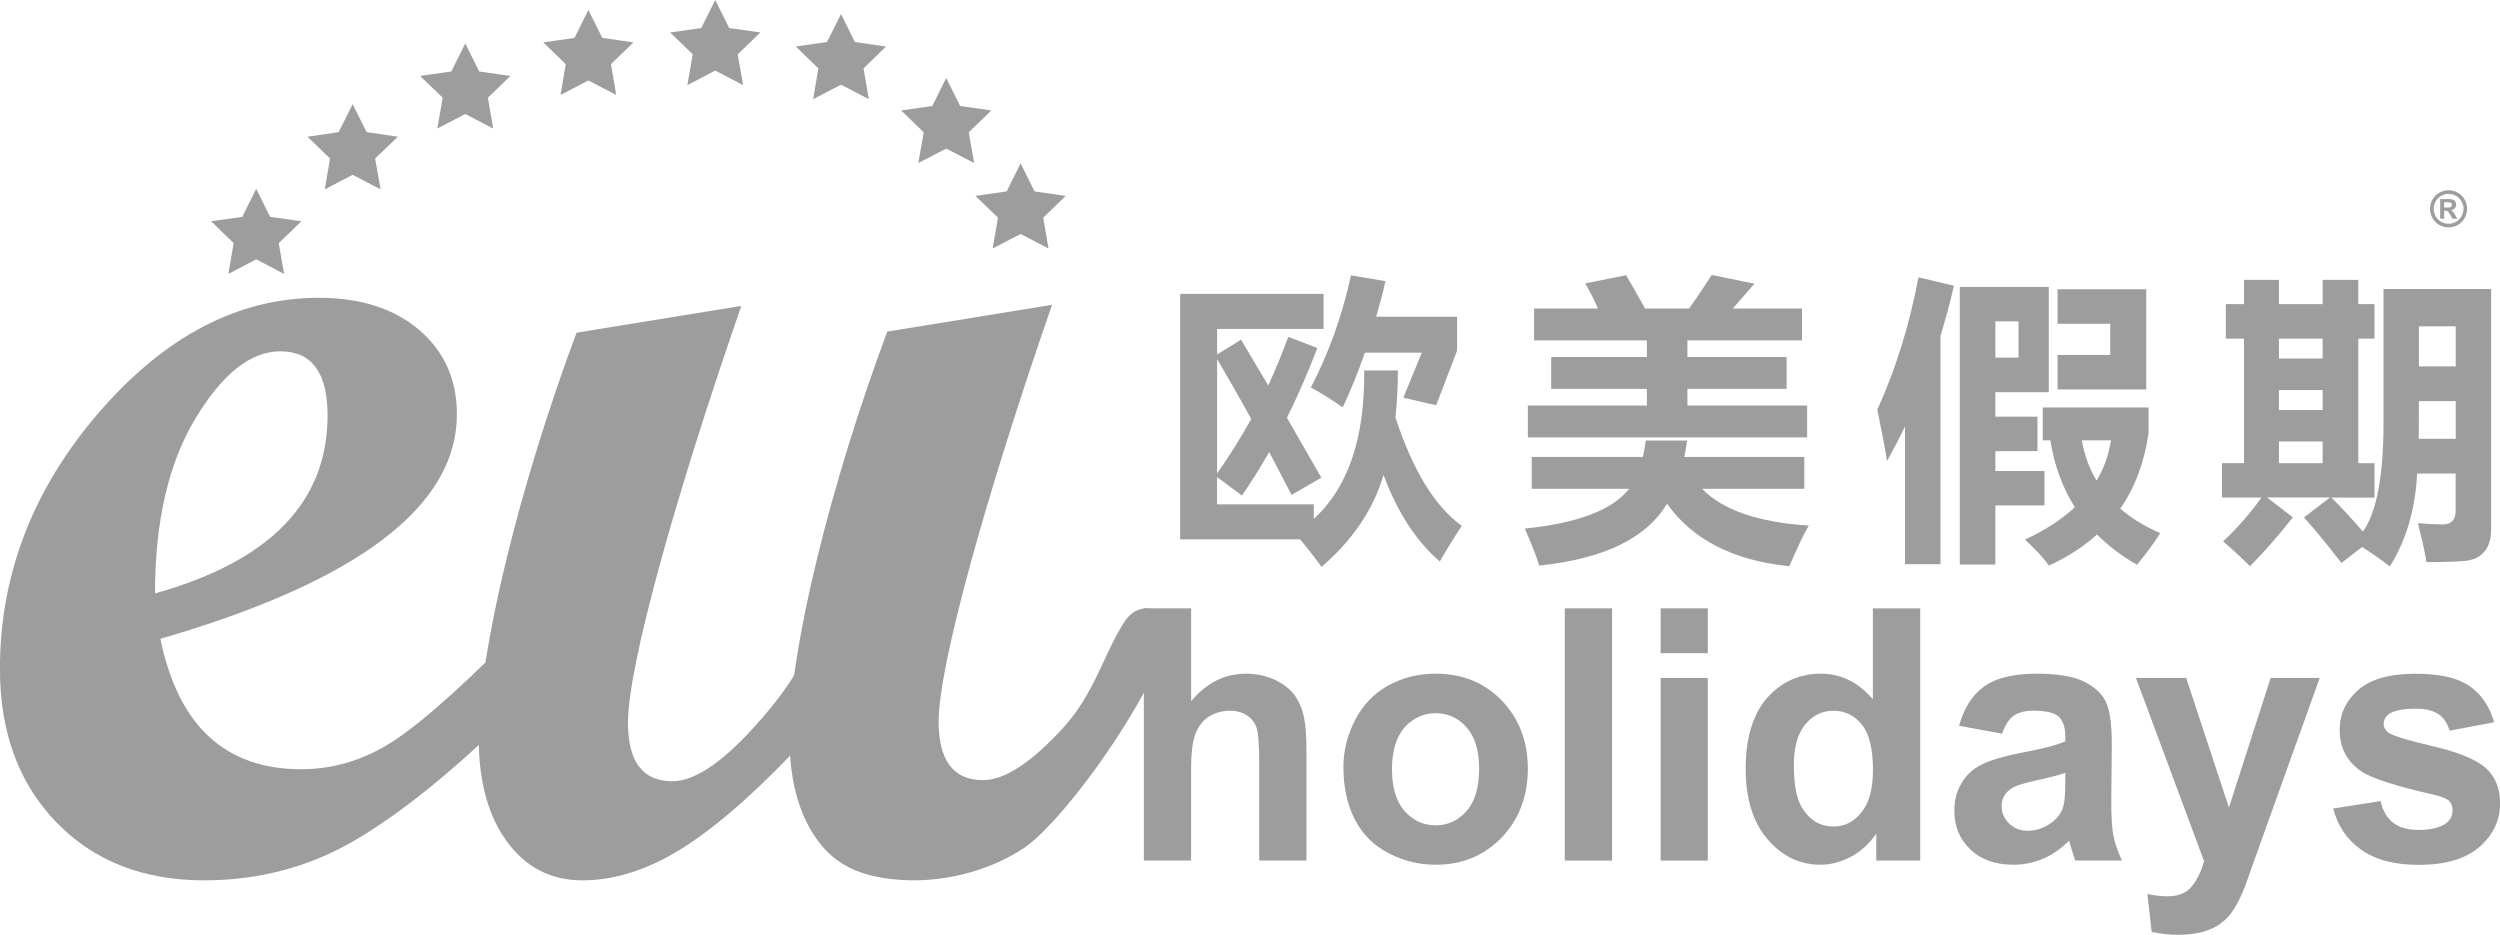 <svg width="115" height="43" viewBox="0 0 115 43" fill="none" xmlns="http://www.w3.org/2000/svg">
<g clip-path="url(#clip0_1142_37)">
<path d="M23.373 32.989C20.751 35.551 18.395 37.441 16.307 38.665C14.214 39.881 11.911 40.496 9.39 40.496C6.582 40.496 4.313 39.604 2.588 37.821C0.862 36.034 -0.003 33.683 -0.003 30.77C-0.003 26.425 1.513 22.491 4.553 18.971C7.592 15.459 10.962 13.699 14.664 13.699C16.581 13.699 18.121 14.19 19.28 15.174C20.434 16.161 21.017 17.454 21.017 19.055C21.017 23.296 16.469 26.744 7.377 29.385C8.201 33.388 10.361 35.385 13.855 35.385C15.219 35.385 16.528 35.024 17.764 34.295C19.006 33.567 20.876 31.947 23.373 29.446V32.989ZM7.13 27.296C12.419 25.818 15.068 23.095 15.068 19.111C15.068 17.145 14.344 16.161 12.898 16.161C11.531 16.161 10.233 17.193 8.989 19.251C7.749 21.309 7.13 23.995 7.13 27.296Z" fill="#9E9D9E"/>
<path d="M37.193 33.855C35.114 36.121 33.25 37.797 31.609 38.876C29.963 39.958 28.354 40.496 26.785 40.496C25.349 40.496 24.192 39.902 23.325 38.72C22.453 37.541 22.019 35.937 22.019 33.913C22.019 30.008 23.873 22.398 26.521 15.303L34.101 14.071C30.981 23.063 28.888 30.689 28.886 33.237C28.886 35.037 29.564 35.937 30.925 35.937C31.909 35.937 33.127 35.145 34.587 33.557C36.047 31.971 36.951 30.586 37.313 29.404L37.193 33.855Z" fill="#9E9D9E"/>
<path d="M53.593 29.826C52.24 33.224 48.716 37.952 47.067 39.032C45.424 40.113 43.177 40.673 41.081 40.446C39.651 40.293 38.488 39.852 37.619 38.67C36.749 37.491 36.313 35.886 36.313 33.863C36.313 29.958 38.167 22.348 40.815 15.253L48.394 14.021C45.278 23.013 43.182 30.638 43.177 33.187C43.177 34.987 43.86 35.886 45.219 35.886C46.203 35.886 47.419 35.095 48.881 33.507C50.336 31.921 50.745 30.163 51.665 28.697C51.665 28.697 52.219 27.596 53.312 28.134C54.173 28.559 53.532 30.485 53.532 30.485" fill="#9E9D9E"/>
<path d="M54.293 13.519H60.885V15.132H55.987V16.306L57.088 15.625L58.338 17.733C58.678 17 58.984 16.25 59.261 15.496L60.598 16.008C60.165 17.147 59.694 18.219 59.199 19.219L60.782 21.973L59.412 22.765L58.383 20.791C57.979 21.501 57.561 22.174 57.128 22.794L55.984 21.944V23.198H60.433V23.868C62.01 22.43 62.789 20.158 62.752 17.042H64.303C64.303 17.804 64.263 18.525 64.188 19.195C64.978 21.614 65.994 23.287 67.241 24.19C66.858 24.773 66.52 25.322 66.231 25.828C65.146 24.894 64.287 23.572 63.643 21.852C63.164 23.453 62.215 24.852 60.79 26.076C60.462 25.62 60.13 25.198 59.803 24.81H54.288V13.522L54.293 13.519ZM57.556 19.274C57.04 18.332 56.511 17.409 55.987 16.514V21.778C56.561 20.965 57.083 20.126 57.556 19.274ZM67.026 14.567V16.129L66.063 18.641L64.552 18.295L65.403 16.224H62.784C62.473 17.121 62.138 17.955 61.766 18.738C61.21 18.351 60.715 18.047 60.298 17.823C61.119 16.256 61.739 14.535 62.146 12.665L63.731 12.934C63.608 13.498 63.454 14.047 63.303 14.57H67.026V14.567Z" fill="#9E9D9E"/>
<path d="M70.462 21.018H75.573C75.626 20.776 75.668 20.522 75.708 20.264H77.61C77.575 20.522 77.527 20.778 77.477 21.018H82.998V22.485H78.293C79.243 23.462 80.883 24.029 83.205 24.177C83.006 24.501 82.708 25.121 82.309 26.047C79.729 25.784 77.849 24.82 76.684 23.169C75.735 24.76 73.77 25.71 70.802 26.016C70.68 25.604 70.459 25.042 70.142 24.314C72.57 24.069 74.169 23.462 74.942 22.485H70.459V21.018H70.462ZM70.278 18.654H75.756V17.889H71.355V16.422H75.756V15.657H70.568V14.193H73.507C73.323 13.77 73.124 13.385 72.919 13.037L74.799 12.659C75.078 13.127 75.368 13.638 75.671 14.193H77.695C78.019 13.747 78.368 13.227 78.74 12.649L80.705 13.05L79.708 14.193H82.891V15.657H77.621V16.422H82.184V17.889H77.621V18.654H83.128V20.119H70.281V18.654H70.278Z" fill="#9E9D9E"/>
<path d="M88.25 12.757L89.88 13.143C89.704 13.929 89.494 14.694 89.263 15.446V25.953H87.63V19.615C87.372 20.153 87.09 20.691 86.806 21.206C86.715 20.644 86.567 19.852 86.356 18.844C87.197 17.005 87.83 14.974 88.25 12.757ZM93.723 20.752H91.787V21.665H94.047V23.248H91.787V25.968H90.151V13.198H94.244V18.04H91.787V19.166H93.723V20.752ZM92.853 16.449V14.781H91.787V16.449H92.853ZM93.965 18.744H98.834V19.929C98.642 21.264 98.209 22.422 97.531 23.396C98.039 23.839 98.661 24.216 99.374 24.525C99.081 24.979 98.725 25.47 98.302 25.979C97.592 25.573 96.986 25.111 96.462 24.586C95.842 25.148 95.111 25.623 94.252 26.016C94.01 25.673 93.64 25.272 93.148 24.821C94.071 24.396 94.84 23.892 95.443 23.332C94.877 22.433 94.499 21.412 94.316 20.256H93.965V18.747V18.744ZM94.648 13.306H98.728V17.916H94.648V16.327H97.071V14.895H94.648V13.309V13.306ZM97.105 20.256H95.765C95.885 20.942 96.111 21.557 96.443 22.108C96.784 21.541 97.004 20.926 97.103 20.256H97.105Z" fill="#9E9D9E"/>
<path d="M109.227 15.58H108.482V21.306H109.227V22.889H107.248C107.737 23.382 108.221 23.899 108.695 24.453C109.32 23.575 109.641 21.91 109.641 19.464V13.295H114.593V24.327C114.593 24.789 114.487 25.14 114.279 25.377C114.077 25.625 113.777 25.76 113.394 25.802C113.008 25.836 112.42 25.857 111.62 25.857C111.543 25.395 111.41 24.807 111.226 24.068C111.71 24.108 112.088 24.124 112.367 24.124C112.761 24.124 112.96 23.915 112.96 23.504V21.783H111.187C111.107 23.44 110.679 24.868 109.931 26.058C109.564 25.767 109.139 25.469 108.657 25.161L107.705 25.897C107.142 25.161 106.57 24.461 105.985 23.799L107.182 22.884H104.288L105.472 23.799C104.823 24.622 104.169 25.369 103.501 26.045C103.06 25.612 102.653 25.232 102.262 24.905C102.916 24.293 103.501 23.62 104.03 22.886H102.214V21.303H103.224V15.578H102.389V13.989H103.224V12.873H104.831V13.989H106.841V12.873H108.482V13.989H109.227V15.578V15.58ZM104.831 16.491H106.841V15.58H104.831V16.491ZM104.831 18.86H106.841V17.944H104.831V18.86ZM104.831 21.306H106.841V20.308H104.831V21.306ZM111.261 20.184H112.963V18.453H111.269L111.261 20.184ZM112.963 15.01H111.269V16.855H112.963V15.01Z" fill="#9E9D9E"/>
<path d="M16.222 4.792L16.866 6.079L18.299 6.288L17.256 7.293L17.506 8.71L16.222 8.042L14.94 8.71L15.182 7.293L14.145 6.288L15.578 6.079L16.222 4.792Z" fill="#9E9D9E"/>
<path d="M11.786 8.681L12.422 9.976L13.863 10.177L12.823 11.185L13.068 12.601L11.786 11.929L10.504 12.601L10.749 11.185L9.709 10.177L11.145 9.976L11.786 8.681Z" fill="#9E9D9E"/>
<path d="M21.402 2L22.043 3.288L23.477 3.493L22.442 4.496L22.687 5.913L21.402 5.245L20.118 5.913L20.363 4.496L19.325 3.493L20.761 3.288L21.402 2Z" fill="#9E9D9E"/>
<path d="M27.064 0.457L27.707 1.742L29.138 1.95L28.104 2.95L28.348 4.369L27.064 3.702L25.785 4.369L26.024 2.95L24.99 1.95L26.428 1.742L27.064 0.457Z" fill="#9E9D9E"/>
<path d="M32.901 0L33.542 1.29L34.978 1.493L33.936 2.499L34.183 3.916L32.901 3.245L31.619 3.916L31.864 2.499L30.827 1.493L32.258 1.29L32.901 0Z" fill="#9E9D9E"/>
<path d="M38.688 0.644L39.324 1.934L40.757 2.14L39.722 3.148L39.967 4.562L38.688 3.895L37.403 4.562L37.645 3.148L36.608 2.14L38.042 1.934L38.688 0.644Z" fill="#9E9D9E"/>
<path d="M43.525 3.585L44.166 4.876L45.602 5.081L44.562 6.087L44.812 7.498L43.525 6.836L42.243 7.498L42.491 6.087L41.454 5.081L42.884 4.876L43.525 3.585Z" fill="#9E9D9E"/>
<path d="M46.948 7.515L47.589 8.805L49.025 9.011L47.988 10.013L48.23 11.43L46.948 10.763L45.663 11.43L45.908 10.013L44.868 9.011L46.307 8.805L46.948 7.515Z" fill="#9E9D9E"/>
<path d="M54.793 27.987V32.256C55.492 31.415 56.333 30.99 57.306 30.99C57.803 30.99 58.258 31.09 58.66 31.28C59.061 31.47 59.361 31.715 59.574 32.005C59.774 32.304 59.907 32.628 59.984 32.987C60.058 33.346 60.098 33.905 60.098 34.657V39.586H57.925V35.148C57.925 34.267 57.88 33.71 57.8 33.47C57.713 33.23 57.569 33.042 57.359 32.908C57.152 32.768 56.886 32.694 56.575 32.694C56.213 32.694 55.896 32.789 55.606 32.963C55.327 33.145 55.12 33.42 54.982 33.776C54.854 34.14 54.79 34.673 54.79 35.38V39.586H52.617V27.984H54.79L54.793 27.987Z" fill="#9E9D9E"/>
<path d="M61.797 35.266C61.797 34.525 61.981 33.81 62.337 33.118C62.691 32.43 63.194 31.905 63.845 31.541C64.499 31.179 65.225 30.989 66.034 30.989C67.281 30.989 68.291 31.406 69.089 32.232C69.879 33.06 70.281 34.1 70.281 35.359C70.281 36.617 69.879 37.688 69.081 38.522C68.27 39.359 67.26 39.778 66.05 39.778C65.289 39.778 64.574 39.607 63.89 39.253C63.207 38.905 62.691 38.398 62.337 37.723C61.981 37.053 61.797 36.235 61.797 35.266ZM64.031 35.385C64.031 36.219 64.223 36.857 64.6 37.301C65.005 37.741 65.47 37.965 66.039 37.965C66.608 37.965 67.084 37.741 67.47 37.301C67.853 36.857 68.039 36.211 68.039 35.367C68.039 34.522 67.853 33.915 67.47 33.469C67.084 33.026 66.608 32.807 66.039 32.807C65.47 32.807 65.002 33.029 64.6 33.469C64.223 33.915 64.031 34.551 64.031 35.385Z" fill="#9E9D9E"/>
<path d="M71.98 39.586V27.984H74.155V39.586H71.98Z" fill="#9E9D9E"/>
<path d="M76.389 30.045V27.984H78.559V30.045H76.389ZM76.389 39.586V31.185H78.559V39.586H76.389Z" fill="#9E9D9E"/>
<path d="M88.327 39.586H86.308V38.351C85.971 38.828 85.572 39.19 85.114 39.425C84.662 39.657 84.205 39.778 83.742 39.778C82.793 39.778 81.984 39.391 81.312 38.612C80.639 37.831 80.301 36.747 80.301 35.354C80.301 33.96 80.633 32.85 81.285 32.106C81.939 31.369 82.766 30.989 83.772 30.989C84.686 30.989 85.481 31.385 86.152 32.166V27.987H88.33V39.588L88.327 39.586ZM82.519 35.209C82.519 36.103 82.641 36.747 82.889 37.148C83.24 37.731 83.724 38.019 84.354 38.019C84.854 38.019 85.277 37.805 85.628 37.367C85.979 36.937 86.157 36.282 86.157 35.419C86.157 34.449 85.987 33.757 85.649 33.335C85.303 32.908 84.867 32.694 84.341 32.694C83.814 32.694 83.388 32.908 83.04 33.327C82.694 33.747 82.516 34.372 82.516 35.209H82.519Z" fill="#9E9D9E"/>
<path d="M92.093 33.749L90.117 33.385C90.345 32.572 90.72 31.976 91.268 31.58C91.808 31.19 92.611 30.989 93.68 30.989C94.651 30.989 95.374 31.113 95.85 31.346C96.323 31.58 96.661 31.881 96.85 32.243C97.041 32.601 97.143 33.266 97.143 34.229L97.119 36.831C97.119 37.567 97.148 38.111 97.22 38.459C97.294 38.81 97.422 39.184 97.613 39.586H95.465C95.414 39.443 95.337 39.219 95.254 38.931C95.217 38.799 95.193 38.712 95.177 38.67C94.805 39.042 94.412 39.314 93.983 39.498C93.561 39.681 93.108 39.778 92.627 39.778C91.784 39.778 91.119 39.543 90.633 39.071C90.141 38.601 89.899 38.01 89.899 37.293C89.899 36.818 90.005 36.393 90.234 36.021C90.452 35.646 90.76 35.364 91.164 35.166C91.561 34.968 92.138 34.797 92.89 34.646C93.909 34.454 94.616 34.274 95.004 34.103V33.881C95.004 33.451 94.901 33.153 94.699 32.965C94.494 32.783 94.1 32.691 93.526 32.691C93.143 32.691 92.837 32.773 92.619 32.929C92.412 33.084 92.234 33.353 92.095 33.749H92.093ZM95.002 35.549C94.723 35.651 94.281 35.762 93.677 35.897C93.074 36.024 92.683 36.153 92.499 36.285C92.212 36.491 92.074 36.749 92.074 37.068C92.074 37.388 92.188 37.649 92.414 37.873C92.643 38.1 92.93 38.216 93.276 38.216C93.675 38.216 94.044 38.082 94.401 37.82C94.664 37.617 94.834 37.374 94.914 37.082C94.973 36.894 95.002 36.528 95.002 36V35.551V35.549Z" fill="#9E9D9E"/>
<path d="M98.251 31.185H100.565L102.53 37.15L104.45 31.185H106.706L103.804 39.274L103.286 40.736C103.092 41.227 102.908 41.602 102.738 41.857C102.562 42.119 102.366 42.33 102.131 42.491C101.916 42.654 101.64 42.778 101.318 42.868C100.988 42.952 100.618 43.002 100.203 43.002C99.789 43.002 99.374 42.955 98.978 42.868L98.781 41.124C99.121 41.195 99.427 41.229 99.704 41.229C100.209 41.229 100.581 41.079 100.823 40.77C101.073 40.469 101.254 40.087 101.387 39.612L98.254 31.185H98.251Z" fill="#9E9D9E"/>
<path d="M107.325 37.193L109.508 36.85C109.604 37.282 109.788 37.612 110.072 37.839C110.357 38.061 110.753 38.177 111.261 38.177C111.827 38.177 112.248 38.069 112.535 37.86C112.724 37.71 112.817 37.509 112.817 37.264C112.817 37.095 112.769 36.955 112.662 36.842C112.556 36.742 112.314 36.641 111.936 36.552C110.187 36.156 109.07 35.794 108.602 35.47C107.95 35.013 107.626 34.388 107.626 33.578C107.626 32.852 107.908 32.24 108.471 31.744C109.04 31.245 109.91 30.992 111.088 30.992C112.266 30.992 113.056 31.182 113.599 31.562C114.144 31.934 114.521 32.488 114.729 33.224L112.678 33.612C112.588 33.28 112.428 33.034 112.178 32.858C111.931 32.689 111.583 32.599 111.131 32.599C110.559 32.599 110.149 32.678 109.897 32.844C109.735 32.961 109.649 33.111 109.649 33.296C109.649 33.457 109.724 33.586 109.867 33.699C110.064 33.842 110.745 34.056 111.902 34.325C113.056 34.591 113.867 34.921 114.327 35.311C114.779 35.712 115.003 36.259 115.003 36.966C115.003 37.736 114.689 38.398 114.064 38.95C113.428 39.504 112.503 39.784 111.266 39.784C110.149 39.784 109.261 39.552 108.612 39.084C107.958 38.625 107.535 37.989 107.328 37.195L107.325 37.193Z" fill="#9E9D9E"/>
<path d="M112.634 8.752C112.78 8.752 112.921 8.789 113.055 8.862C113.19 8.935 113.295 9.04 113.372 9.177C113.449 9.313 113.488 9.456 113.488 9.606C113.488 9.754 113.45 9.896 113.374 10.032C113.299 10.166 113.194 10.271 113.059 10.347C112.924 10.422 112.783 10.46 112.634 10.46C112.485 10.46 112.343 10.422 112.208 10.347C112.074 10.271 111.968 10.166 111.893 10.032C111.818 9.896 111.78 9.754 111.78 9.606C111.78 9.456 111.818 9.313 111.895 9.177C111.972 9.04 112.078 8.935 112.213 8.862C112.347 8.789 112.488 8.752 112.634 8.752ZM112.635 8.919C112.518 8.919 112.405 8.949 112.297 9.007C112.19 9.066 112.104 9.15 112.042 9.26C111.98 9.37 111.95 9.485 111.95 9.606C111.95 9.725 111.98 9.839 112.04 9.948C112.101 10.056 112.185 10.141 112.294 10.202C112.402 10.263 112.516 10.293 112.635 10.293C112.755 10.293 112.868 10.263 112.976 10.202C113.085 10.141 113.169 10.056 113.23 9.948C113.291 9.839 113.322 9.725 113.322 9.606C113.322 9.485 113.29 9.37 113.228 9.26C113.166 9.15 113.081 9.066 112.973 9.007C112.865 8.949 112.752 8.919 112.635 8.919ZM112.248 10.063V9.157H112.432C112.605 9.157 112.701 9.157 112.722 9.159C112.783 9.164 112.83 9.176 112.863 9.196C112.898 9.214 112.926 9.243 112.948 9.283C112.971 9.321 112.983 9.364 112.983 9.412C112.983 9.477 112.961 9.533 112.918 9.58C112.876 9.626 112.816 9.655 112.739 9.666C112.766 9.676 112.787 9.688 112.802 9.701C112.817 9.712 112.837 9.735 112.863 9.77C112.87 9.779 112.892 9.815 112.93 9.88L113.037 10.063H112.81L112.734 9.916C112.683 9.817 112.641 9.755 112.607 9.73C112.574 9.704 112.531 9.691 112.48 9.691H112.432V10.063H112.248ZM112.432 9.548H112.507C112.613 9.548 112.679 9.544 112.704 9.536C112.73 9.527 112.751 9.513 112.765 9.493C112.78 9.472 112.788 9.449 112.788 9.423C112.788 9.398 112.78 9.375 112.765 9.356C112.751 9.336 112.731 9.322 112.704 9.314C112.677 9.305 112.612 9.3 112.507 9.3H112.432V9.548Z" fill="#9E9D9E"/>
</g>
<defs>
<clipPath id="clip0_1142_37">
<rect width="115" height="43" fill="white"/>
</clipPath>
</defs>
</svg>
